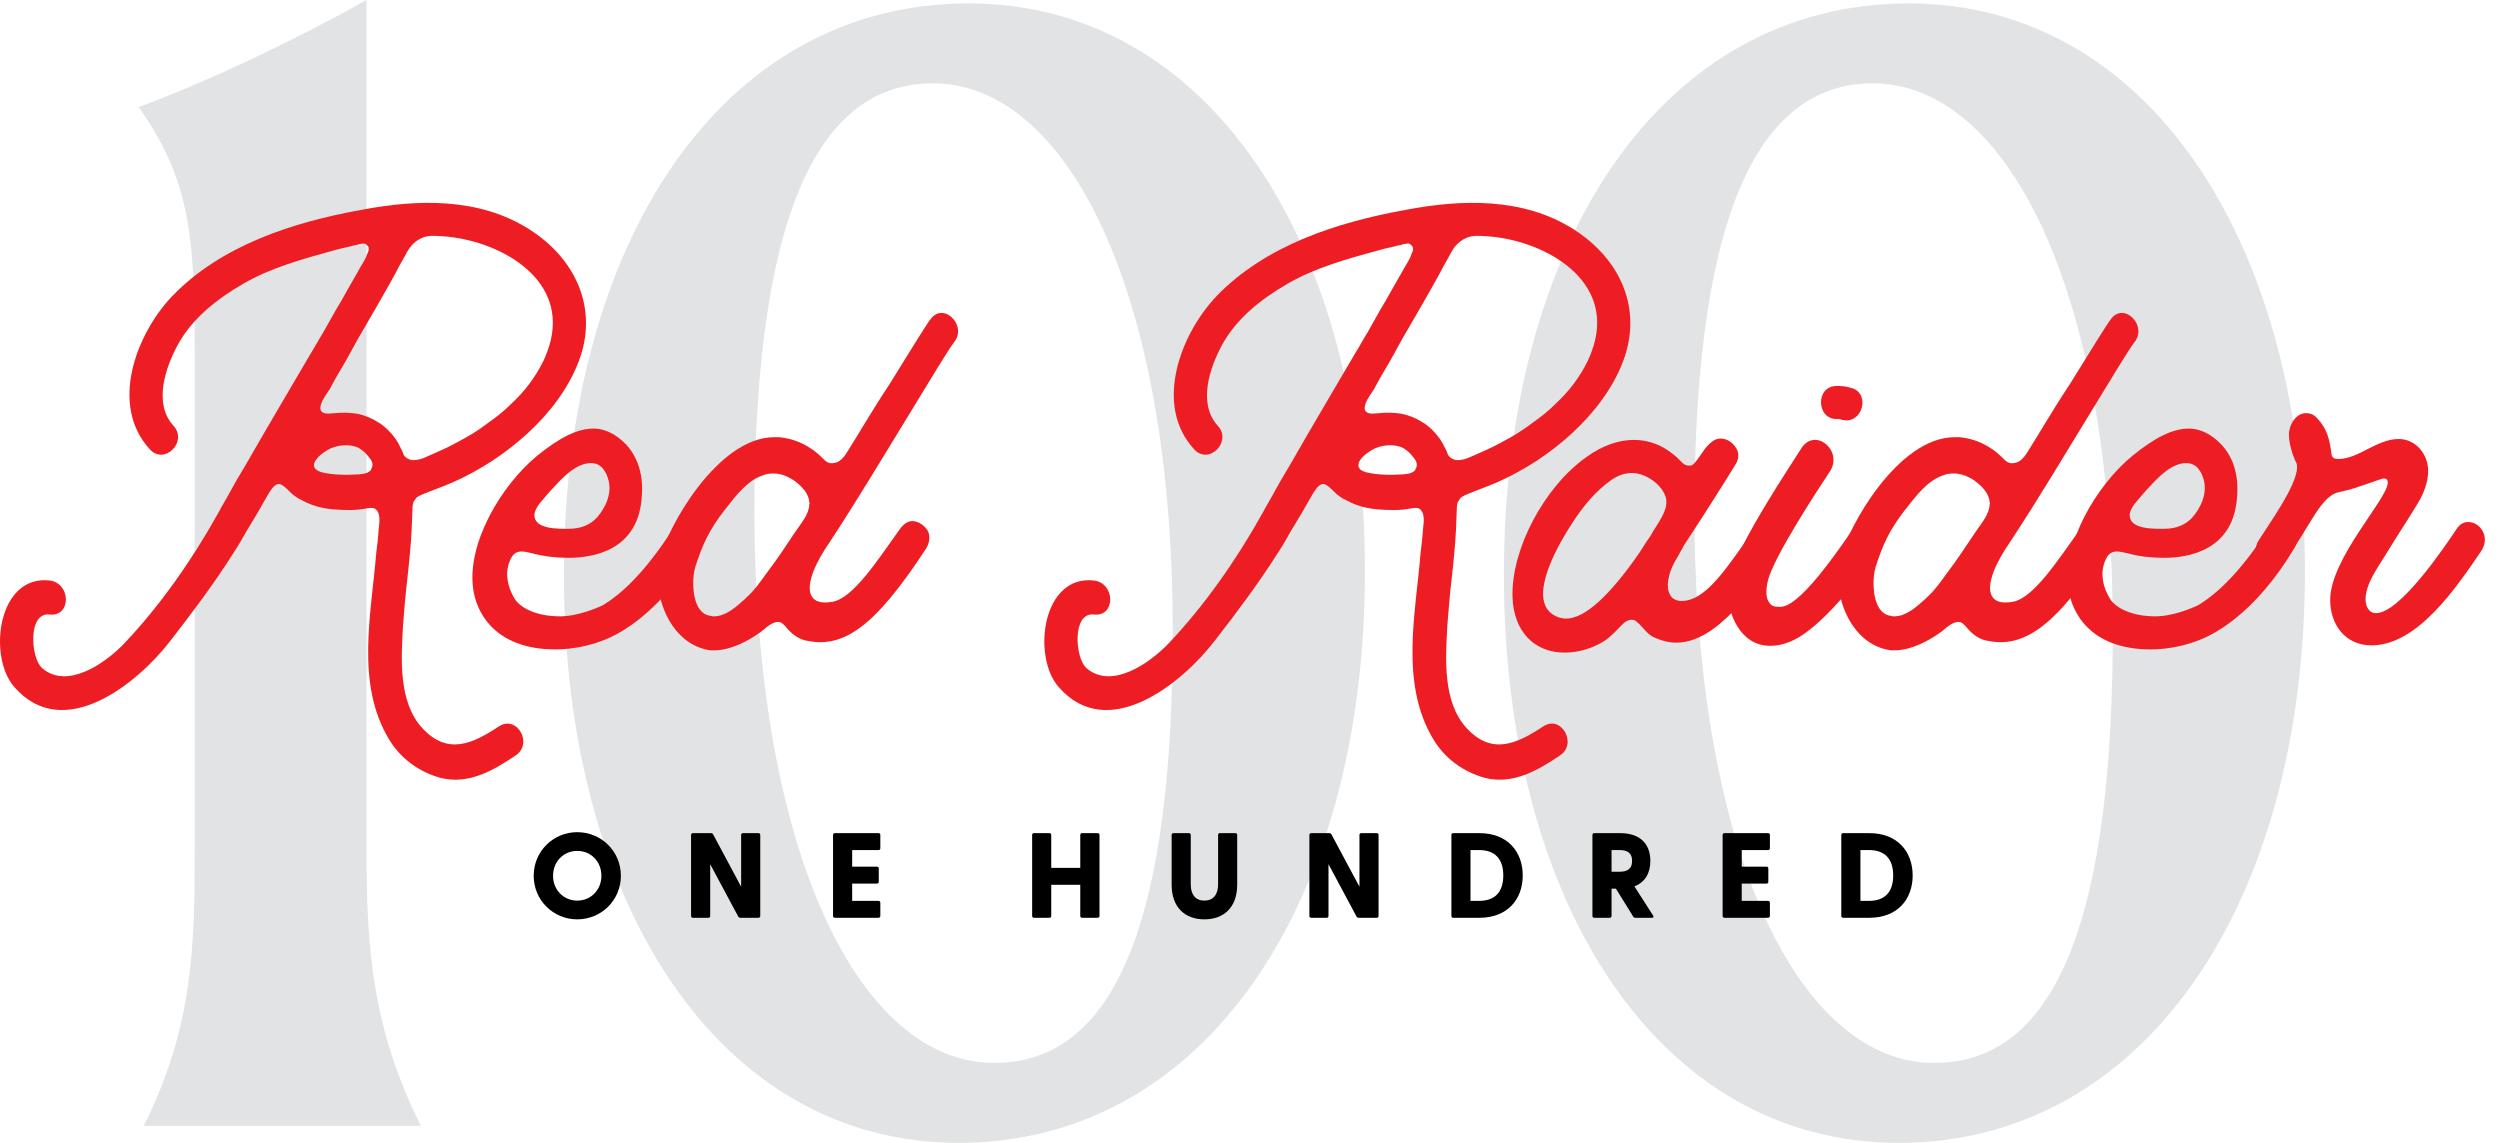 <svg width="105" height="48" viewBox="0 0 105 48" fill="none" xmlns="http://www.w3.org/2000/svg">
<path d="M79.736 48C69.664 48 63.164 37.929 63.164 24.143C63.164 10.143 69.807 0.143 80.164 0.143C90.236 0.143 96.807 10.214 96.807 24C96.807 37.929 90.093 48 79.736 48ZM81.236 44.643C86.593 44.643 88.736 38 88.736 26.5C88.736 12.071 84.236 3.5 78.664 3.5C73.378 3.5 71.164 10.143 71.164 21.643C71.236 36.072 75.664 44.643 81.236 44.643Z" fill="#E2E3E4"/>
<path d="M40.255 48C30.184 48 23.684 37.929 23.684 24.143C23.684 10.143 30.326 0.143 40.684 0.143C50.755 0.143 57.327 10.214 57.327 24C57.327 37.929 50.612 48 40.255 48ZM41.755 44.643C47.112 44.643 49.255 38 49.255 26.5C49.255 12.071 44.755 3.5 39.184 3.5C33.898 3.5 31.684 10.143 31.684 21.643C31.755 36.072 36.184 44.643 41.755 44.643Z" fill="#E2E3E4"/>
<path d="M6.037 47.286C8.108 43.143 8.179 39.786 8.179 35.643V14.643C8.179 9.929 7.965 7.5 5.822 4.5C8.894 3.357 12.465 1.643 15.394 0V35.643C15.394 39.786 15.608 43.143 17.679 47.286H6.037Z" fill="#E2E3E4"/>
<path d="M99.792 25.752C100.802 25.752 102.688 22.952 103.183 22.209C103.297 22.038 103.449 21.924 103.659 21.924C104.059 21.924 104.364 22.286 104.364 22.667C104.364 22.857 104.288 23.047 104.173 23.2C103.183 24.648 101.545 27.105 99.602 27.105C98.497 27.105 97.868 26.229 97.868 25.2C97.868 23.448 100.288 20.952 100.288 20.267C100.288 20.152 100.23 20.095 100.116 20.095C100.021 20.095 98.878 20.533 98.573 20.59C98.44 20.628 98.307 20.648 98.173 20.686C97.697 20.819 97.297 21.486 97.049 21.886C96.726 22.4 96.44 22.914 96.078 23.39C95.906 23.638 95.697 23.809 95.392 23.809C95.011 23.809 94.726 23.6 94.726 23.219C94.726 23.029 94.764 22.857 94.859 22.705C95.278 22.038 96.478 20.381 96.478 19.619C96.478 19.448 96.44 19.448 96.383 19.314C96.249 19.009 96.135 18.571 96.135 18.247C96.135 17.848 96.421 17.352 96.859 17.352C97.049 17.352 97.202 17.428 97.316 17.562C97.754 18.019 97.849 18.495 97.926 19.086C97.945 19.257 98.097 19.276 98.23 19.276C99.049 19.276 99.83 18.438 100.745 18.438C101.468 18.438 101.983 19.086 101.983 19.771C101.983 20.247 101.792 20.743 101.545 21.143C101.107 21.867 100.649 22.552 100.211 23.276C99.888 23.809 99.354 24.514 99.354 25.162C99.354 25.428 99.469 25.752 99.792 25.752Z" fill="#EE1D23"/>
<path d="M96.399 22.286C96.514 22.514 96.514 22.762 96.38 22.991C95.638 24.248 94.571 25.581 93.295 26.4C92.209 27.124 90.99 27.276 90.342 27.276C87.714 27.276 86.99 25.638 86.876 24.724C86.609 22.838 88.037 20.4 89.561 19.143C90.495 18.381 91.257 18 91.923 18C92.228 18 92.514 18.095 92.78 18.248C93.847 18.914 94.018 20 93.961 20.8C93.847 23.086 91.98 23.429 90.876 23.429C90.361 23.429 89.847 23.371 89.352 23.238C89.066 23.181 88.78 23.067 88.552 23.314C88.38 23.524 88.285 23.924 88.304 24.171C88.323 24.495 88.399 24.781 88.628 25.162C88.856 25.524 89.523 25.886 90.514 25.886C91.314 25.886 92.133 25.505 92.304 25.429C93.104 24.952 94.095 24.038 95.257 22.229C95.428 21.962 95.599 21.905 95.752 21.905C95.999 21.905 96.266 22.057 96.399 22.286ZM89.638 21.181C89.542 21.314 89.447 21.486 89.447 21.638C89.447 22.248 90.495 22.209 90.895 22.209C91.409 22.209 91.809 22.038 92.095 21.714C92.438 21.314 92.742 20.686 92.533 20.076C92.399 19.657 92.152 19.448 91.828 19.448C91.237 19.448 90.685 20 90.323 20.4C90.076 20.648 89.866 20.914 89.638 21.181Z" fill="#EE1D23"/>
<path d="M89.734 13.581C89.868 13.867 89.829 14.153 89.639 14.381C89.372 14.743 88.668 15.905 87.753 17.41C86.763 19.029 85.544 21.067 84.401 22.8C83.868 23.562 83.391 24.553 83.658 25.029C83.791 25.276 84.077 25.353 84.534 25.276C85.41 25.124 86.42 23.543 87.391 22.191C87.563 21.962 87.753 21.886 87.887 21.886C88.134 21.886 88.401 22.057 88.534 22.286C88.611 22.419 88.668 22.705 88.477 23.029C86.287 26.381 84.953 27.296 83.315 26.876C83.087 26.8 82.896 26.667 82.725 26.495C82.611 26.381 82.496 26.191 82.344 26.134C82.058 26.057 81.753 26.362 81.563 26.515C80.591 27.219 79.906 27.314 79.582 27.314H79.41C78.763 27.219 78.21 26.857 77.811 26.267C77.277 25.486 77.068 24.4 77.296 23.467C77.601 22.153 79.715 18.362 82.096 18.362H82.287C82.744 18.4 83.201 18.553 83.601 18.819C83.791 18.934 83.963 19.086 84.134 19.257C84.268 19.391 84.382 19.486 84.591 19.448C84.953 19.41 85.144 18.991 85.315 18.724C85.487 18.457 85.658 18.172 85.829 17.886C86.191 17.296 86.553 16.705 86.934 16.134C87.811 14.724 88.496 13.6 88.668 13.391C88.801 13.219 88.953 13.143 89.125 13.143C89.353 13.143 89.601 13.315 89.734 13.581ZM83.563 21.181C83.582 21.162 83.582 21.124 83.563 21.105C83.563 20.762 83.258 20.438 83.01 20.248C82.744 20.038 82.401 19.886 82.058 19.886C81.906 19.886 81.753 19.905 81.62 19.962C80.972 20.172 80.496 20.8 80.077 21.334L80.001 21.429C79.353 22.267 79.087 22.857 78.782 23.791C78.649 24.21 78.629 25.048 78.915 25.524C79.049 25.734 79.22 25.848 79.43 25.867C79.468 25.886 79.525 25.886 79.563 25.886C80.058 25.886 80.496 25.486 80.858 25.162L80.934 25.086C81.258 24.8 81.506 24.438 81.753 24.096C82.191 23.524 82.591 22.915 83.01 22.286C83.22 21.981 83.563 21.581 83.563 21.181Z" fill="#EE1D23"/>
<path d="M77.721 16.286C78.139 16.381 78.254 16.724 78.216 17.01C78.178 17.334 77.93 17.657 77.549 17.657C77.492 17.657 77.416 17.638 77.378 17.638C77.32 17.619 77.263 17.6 77.225 17.6H77.149C76.692 17.6 76.482 17.238 76.482 16.895C76.482 16.553 76.692 16.21 77.149 16.21C77.359 16.21 77.549 16.229 77.721 16.286ZM73.13 23.048C73.778 21.753 74.692 20.324 75.663 18.819C76.235 17.943 77.416 18.915 76.863 19.791C76.368 20.534 74.482 23.41 74.254 24.381C74.159 24.762 74.159 25.124 74.311 25.314C74.387 25.429 74.501 25.486 74.654 25.486C74.921 25.486 75.492 25.676 77.854 22.172C78.311 21.505 79.568 22.114 78.825 23.219C78.273 24.038 76.444 26.534 75.073 26.991C74.825 27.086 74.578 27.124 74.349 27.124C73.721 27.124 73.225 26.8 72.882 26.153C72.292 25.048 72.787 23.733 73.13 23.048Z" fill="#EE1D23"/>
<path d="M69.412 26.743C69.145 26.591 68.993 26.324 68.764 26.134C68.593 25.943 68.326 26.038 68.155 26.21C67.907 26.457 67.698 26.705 67.393 26.914C66.879 27.238 66.288 27.41 65.717 27.41C64.421 27.41 63.564 26.495 63.526 25.067C63.469 23.067 64.859 20.438 66.65 19.181C67.317 18.705 67.983 18.476 68.631 18.476C69.126 18.476 69.621 18.629 70.021 18.895C70.212 19.029 70.402 19.162 70.555 19.334C70.688 19.486 70.84 19.6 71.05 19.543C71.221 19.486 71.564 18.857 71.717 18.724L71.812 18.629C71.945 18.495 72.098 18.419 72.269 18.419C72.536 18.419 72.783 18.591 72.917 18.819C73.05 19.029 73.031 19.257 72.917 19.467C72.25 20.552 71.545 21.657 70.745 22.876L70.669 23.01C70.555 23.219 70.44 23.429 70.326 23.619C70.098 24.038 69.945 24.61 70.136 24.972C70.212 25.124 70.364 25.219 70.555 25.238H70.65C71.564 25.238 72.402 24.019 73.164 22.953C73.355 22.667 73.564 22.381 73.736 22.134C73.869 21.981 74.04 21.886 74.212 21.886C74.44 21.886 74.688 22.057 74.821 22.305C74.955 22.552 74.936 22.838 74.764 23.086L74.574 23.372C73.583 24.8 72.098 26.991 70.402 26.991C70.059 26.991 69.736 26.895 69.412 26.743ZM65.774 25.981C66.555 25.981 67.583 25.048 68.84 23.238L69.183 22.705L69.317 22.514C69.583 22 70.212 21.334 69.907 20.743C69.678 20.267 69.069 19.867 68.555 19.867C68.25 19.867 67.945 19.962 67.659 20.172C67.069 20.591 66.536 21.181 66.002 22.019C65.431 22.895 64.555 24.495 64.879 25.372C64.974 25.657 65.202 25.848 65.507 25.943C65.602 25.962 65.678 25.981 65.774 25.981Z" fill="#EE1D23"/>
<path d="M66.103 9.638C68.046 10.876 69.018 12.972 68.16 15.2C67.303 17.429 65.075 19.276 62.941 20.229C62.675 20.343 62.408 20.457 62.141 20.552L61.703 20.724C61.57 20.781 61.456 20.819 61.341 20.914L61.227 21.086C61.208 21.143 61.189 21.219 61.189 21.295C61.17 21.619 61.17 21.924 61.151 22.248C61.132 22.591 61.113 22.933 61.075 23.276C61.018 23.962 60.922 24.648 60.865 25.334C60.846 25.638 60.808 25.943 60.789 26.267C60.713 27.638 60.58 29.486 61.608 30.591C62.656 31.714 63.684 31.257 64.808 30.514C65.57 30 66.275 31.238 65.513 31.733C64.579 32.362 63.532 32.972 62.351 32.667C61.456 32.419 60.675 31.848 60.199 31.048C58.789 28.705 59.456 25.791 59.665 23.219C59.703 22.914 59.741 22.61 59.76 22.286C59.779 22.038 59.875 21.619 59.665 21.41C59.551 21.295 59.398 21.334 59.265 21.352C58.808 21.448 58.313 21.429 57.837 21.391C57.398 21.352 56.96 21.238 56.579 21.029C56.37 20.933 56.199 20.819 56.027 20.648C55.97 20.591 55.722 20.324 55.57 20.324C55.36 20.343 55.208 20.629 55.113 20.781C54.827 21.295 54.522 21.81 54.218 22.305C54.046 22.61 53.875 22.914 53.684 23.2C52.865 24.495 51.951 25.714 51.017 26.914C49.627 28.724 46.522 31.219 44.465 28.857C43.341 27.581 43.76 24.134 45.951 24.381C46.846 24.495 46.865 25.905 45.951 25.81C45.017 25.695 45.151 27.638 45.627 28.057C46.694 28.991 48.313 27.829 49.075 27.029C50.579 25.448 51.951 23.486 53.017 21.562C53.056 21.505 53.094 21.429 53.132 21.352L53.437 20.819C53.551 20.61 53.665 20.4 53.798 20.172L54.237 19.429C54.998 18.095 55.779 16.781 56.884 14.895C57.075 14.591 57.246 14.267 57.437 13.962L57.951 13.048C58.122 12.762 58.294 12.476 58.446 12.191L58.903 11.391C58.98 11.257 59.037 11.143 59.113 11.029L59.208 10.857C59.246 10.781 59.265 10.724 59.284 10.667C59.341 10.553 59.398 10.4 59.284 10.305C59.246 10.267 59.208 10.229 59.151 10.229C59.056 10.229 58.941 10.248 58.846 10.286C58.732 10.305 58.637 10.324 58.522 10.362C58.313 10.4 58.103 10.457 57.894 10.514C56.579 10.876 55.246 11.238 54.065 11.924C52.979 12.553 51.932 13.371 51.322 14.495C50.808 15.448 50.294 16.953 51.151 17.886C51.76 18.552 50.77 19.543 50.16 18.876C48.446 17.029 49.57 14.038 51.094 12.438C53.151 10.305 56.16 9.333 59.017 8.819C61.38 8.362 63.989 8.286 66.103 9.638ZM66.999 14.267C67.608 11.6 64.732 10.076 62.465 9.924C62.16 9.905 61.856 9.867 61.57 10C61.227 10.152 61.037 10.419 60.884 10.724C60.732 10.991 60.58 11.257 60.446 11.524C59.932 12.457 59.398 13.371 58.865 14.286C58.617 14.743 58.37 15.2 58.103 15.638C57.97 15.867 57.837 16.095 57.722 16.324C57.608 16.514 57.437 16.724 57.36 16.933C57.322 17.048 57.284 17.181 57.36 17.276C57.494 17.429 57.779 17.352 57.951 17.352C58.256 17.314 58.541 17.334 58.827 17.372C59.151 17.429 59.475 17.562 59.741 17.733C60.027 17.905 60.275 18.152 60.465 18.419C60.56 18.552 60.637 18.705 60.713 18.857C60.751 18.933 60.789 19.01 60.808 19.086C60.846 19.181 60.941 19.238 61.018 19.276C61.113 19.334 61.246 19.334 61.36 19.314C61.551 19.295 61.741 19.2 61.913 19.124L62.427 18.895C62.77 18.743 63.113 18.552 63.456 18.362C63.798 18.172 64.122 17.943 64.427 17.714C64.751 17.486 65.056 17.238 65.322 16.971C65.608 16.705 65.856 16.438 66.084 16.134C66.313 15.829 66.503 15.524 66.675 15.181C66.808 14.895 66.922 14.591 66.999 14.267ZM57.513 19.867C57.818 19.924 58.141 19.943 58.446 19.943C58.599 19.943 58.77 19.924 58.922 19.924C59.075 19.905 59.227 19.905 59.36 19.81C59.398 19.791 59.437 19.753 59.456 19.695C59.57 19.505 59.475 19.334 59.341 19.181C59.227 19.029 59.075 18.895 58.903 18.8C58.522 18.629 57.989 18.686 57.627 18.895C57.132 19.181 56.675 19.714 57.513 19.867Z" fill="#EE1D23"/>
<path d="M40.161 13.581C40.294 13.867 40.256 14.153 40.065 14.381C39.799 14.743 39.094 15.905 38.18 17.41C37.189 19.029 35.97 21.067 34.827 22.8C34.294 23.562 33.818 24.553 34.084 25.029C34.218 25.276 34.503 25.353 34.961 25.276C35.837 25.124 36.846 23.543 37.818 22.191C37.989 21.962 38.18 21.886 38.313 21.886C38.561 21.886 38.827 22.057 38.961 22.286C39.037 22.419 39.094 22.705 38.903 23.029C36.713 26.381 35.38 27.296 33.742 26.876C33.513 26.8 33.322 26.667 33.151 26.495C33.037 26.381 32.922 26.191 32.77 26.134C32.484 26.057 32.18 26.362 31.989 26.515C31.018 27.219 30.332 27.314 30.008 27.314H29.837C29.189 27.219 28.637 26.857 28.237 26.267C27.703 25.486 27.494 24.4 27.722 23.467C28.027 22.153 30.142 18.362 32.523 18.362H32.713C33.17 18.4 33.627 18.553 34.027 18.819C34.218 18.934 34.389 19.086 34.561 19.257C34.694 19.391 34.808 19.486 35.018 19.448C35.38 19.41 35.57 18.991 35.742 18.724C35.913 18.457 36.084 18.172 36.256 17.886C36.618 17.296 36.98 16.705 37.361 16.134C38.237 14.724 38.922 13.6 39.094 13.391C39.227 13.219 39.38 13.143 39.551 13.143C39.78 13.143 40.027 13.315 40.161 13.581ZM33.989 21.181C34.008 21.162 34.008 21.124 33.989 21.105C33.989 20.762 33.684 20.438 33.437 20.248C33.17 20.038 32.827 19.886 32.484 19.886C32.332 19.886 32.18 19.905 32.046 19.962C31.399 20.172 30.922 20.8 30.503 21.334L30.427 21.429C29.78 22.267 29.513 22.857 29.208 23.791C29.075 24.21 29.056 25.048 29.341 25.524C29.475 25.734 29.646 25.848 29.856 25.867C29.894 25.886 29.951 25.886 29.989 25.886C30.484 25.886 30.922 25.486 31.284 25.162L31.36 25.086C31.684 24.8 31.932 24.438 32.18 24.096C32.618 23.524 33.018 22.915 33.437 22.286C33.646 21.981 33.989 21.581 33.989 21.181Z" fill="#EE1D23"/>
<path d="M29.397 22.286C29.511 22.514 29.511 22.762 29.378 22.991C28.635 24.248 27.568 25.581 26.292 26.4C25.206 27.124 23.987 27.276 23.34 27.276C20.711 27.276 19.987 25.638 19.873 24.724C19.606 22.838 21.035 20.4 22.559 19.143C23.492 18.381 24.254 18 24.921 18C25.226 18 25.511 18.095 25.778 18.248C26.845 18.914 27.016 20 26.959 20.8C26.845 23.086 24.978 23.429 23.873 23.429C23.359 23.429 22.845 23.371 22.349 23.238C22.064 23.181 21.778 23.067 21.549 23.314C21.378 23.524 21.283 23.924 21.302 24.171C21.321 24.495 21.397 24.781 21.625 25.162C21.854 25.524 22.521 25.886 23.511 25.886C24.311 25.886 25.13 25.505 25.302 25.429C26.102 24.952 27.092 24.038 28.254 22.229C28.425 21.962 28.597 21.905 28.749 21.905C28.997 21.905 29.264 22.057 29.397 22.286ZM22.635 21.181C22.54 21.314 22.445 21.486 22.445 21.638C22.445 22.248 23.492 22.209 23.892 22.209C24.407 22.209 24.806 22.038 25.092 21.714C25.435 21.314 25.74 20.686 25.53 20.076C25.397 19.657 25.149 19.448 24.826 19.448C24.235 19.448 23.683 20 23.321 20.4C23.073 20.648 22.864 20.914 22.635 21.181Z" fill="#EE1D23"/>
<path d="M22.241 9.638C24.184 10.876 25.156 12.972 24.299 15.2C23.442 17.429 21.213 19.276 19.08 20.229C18.813 20.343 18.546 20.457 18.28 20.552L17.841 20.724C17.708 20.781 17.594 20.819 17.48 20.914L17.365 21.086C17.346 21.143 17.327 21.219 17.327 21.295C17.308 21.619 17.308 21.924 17.289 22.248C17.27 22.591 17.251 22.933 17.213 23.276C17.156 23.962 17.061 24.648 17.003 25.334C16.984 25.638 16.946 25.943 16.927 26.267C16.851 27.638 16.718 29.486 17.746 30.591C18.794 31.714 19.822 31.257 20.946 30.514C21.708 30 22.413 31.238 21.651 31.733C20.718 32.362 19.67 32.972 18.489 32.667C17.594 32.419 16.813 31.848 16.337 31.048C14.927 28.705 15.594 25.791 15.803 23.219C15.841 22.914 15.88 22.61 15.899 22.286C15.918 22.038 16.013 21.619 15.803 21.41C15.689 21.295 15.537 21.334 15.403 21.352C14.946 21.448 14.451 21.429 13.975 21.391C13.537 21.352 13.099 21.238 12.718 21.029C12.508 20.933 12.337 20.819 12.165 20.648C12.108 20.591 11.861 20.324 11.708 20.324C11.499 20.343 11.346 20.629 11.251 20.781C10.965 21.295 10.661 21.81 10.356 22.305C10.184 22.61 10.013 22.914 9.822 23.2C9.003 24.495 8.089 25.714 7.156 26.914C5.765 28.724 2.66 31.219 0.603 28.857C-0.52 27.581 -0.101 24.134 2.089 24.381C2.984 24.495 3.003 25.905 2.089 25.81C1.156 25.695 1.289 27.638 1.765 28.057C2.832 28.991 4.451 27.829 5.213 27.029C6.718 25.448 8.089 23.486 9.156 21.562C9.194 21.505 9.232 21.429 9.27 21.352L9.575 20.819C9.689 20.61 9.803 20.4 9.937 20.172L10.375 19.429C11.137 18.095 11.918 16.781 13.022 14.895C13.213 14.591 13.384 14.267 13.575 13.962L14.089 13.048C14.261 12.762 14.432 12.476 14.584 12.191L15.041 11.391C15.118 11.257 15.175 11.143 15.251 11.029L15.346 10.857C15.384 10.781 15.403 10.724 15.422 10.667C15.479 10.553 15.537 10.4 15.422 10.305C15.384 10.267 15.346 10.229 15.289 10.229C15.194 10.229 15.079 10.248 14.984 10.286C14.87 10.305 14.775 10.324 14.661 10.362C14.451 10.4 14.241 10.457 14.032 10.514C12.718 10.876 11.384 11.238 10.203 11.924C9.118 12.553 8.07 13.371 7.46 14.495C6.946 15.448 6.432 16.953 7.289 17.886C7.899 18.552 6.908 19.543 6.299 18.876C4.584 17.029 5.708 14.038 7.232 12.438C9.289 10.305 12.299 9.333 15.156 8.819C17.518 8.362 20.127 8.286 22.241 9.638ZM23.137 14.267C23.746 11.6 20.87 10.076 18.603 9.924C18.299 9.905 17.994 9.867 17.708 10C17.365 10.152 17.175 10.419 17.022 10.724C16.87 10.991 16.718 11.257 16.584 11.524C16.07 12.457 15.537 13.371 15.003 14.286C14.756 14.743 14.508 15.2 14.241 15.638C14.108 15.867 13.975 16.095 13.861 16.324C13.746 16.514 13.575 16.724 13.499 16.933C13.46 17.048 13.422 17.181 13.499 17.276C13.632 17.429 13.918 17.352 14.089 17.352C14.394 17.314 14.68 17.334 14.965 17.372C15.289 17.429 15.613 17.562 15.88 17.733C16.165 17.905 16.413 18.152 16.603 18.419C16.699 18.552 16.775 18.705 16.851 18.857C16.889 18.933 16.927 19.01 16.946 19.086C16.984 19.181 17.079 19.238 17.156 19.276C17.251 19.334 17.384 19.334 17.499 19.314C17.689 19.295 17.88 19.2 18.051 19.124L18.565 18.895C18.908 18.743 19.251 18.552 19.594 18.362C19.937 18.172 20.261 17.943 20.565 17.714C20.889 17.486 21.194 17.238 21.46 16.971C21.746 16.705 21.994 16.438 22.222 16.134C22.451 15.829 22.642 15.524 22.813 15.181C22.946 14.895 23.061 14.591 23.137 14.267ZM13.651 19.867C13.956 19.924 14.28 19.943 14.584 19.943C14.737 19.943 14.908 19.924 15.06 19.924C15.213 19.905 15.365 19.905 15.499 19.81C15.537 19.791 15.575 19.753 15.594 19.695C15.708 19.505 15.613 19.334 15.479 19.181C15.365 19.029 15.213 18.895 15.041 18.8C14.661 18.629 14.127 18.686 13.765 18.895C13.27 19.181 12.813 19.714 13.651 19.867Z" fill="#EE1D23"/>
<path d="M77.412 38.547C77.366 38.547 77.335 38.517 77.335 38.471V35.068C77.335 35.022 77.366 34.992 77.412 34.992H78.514C79.697 34.992 80.332 35.774 80.332 36.77C80.332 37.765 79.697 38.547 78.514 38.547H77.412ZM78.138 37.836H78.504C79.169 37.836 79.514 37.46 79.514 36.77C79.514 36.079 79.169 35.703 78.504 35.703H78.138V37.836Z" fill="black"/>
<path d="M72.426 38.547C72.381 38.547 72.35 38.517 72.35 38.471V35.068C72.35 35.022 72.381 34.992 72.426 34.992H74.26C74.306 34.992 74.336 35.022 74.336 35.068V35.627C74.336 35.672 74.306 35.703 74.26 35.703H73.153V36.399H74.194C74.24 36.399 74.27 36.429 74.27 36.475V37.034C74.27 37.079 74.24 37.11 74.194 37.11H73.153V37.836H74.255C74.301 37.836 74.336 37.867 74.336 37.912V38.471C74.336 38.517 74.301 38.547 74.255 38.547H72.426Z" fill="black"/>
<path d="M68.686 38.547C68.645 38.547 68.614 38.532 68.594 38.496L67.868 37.323H67.685V38.471C67.685 38.517 67.654 38.547 67.609 38.547H66.959C66.913 38.547 66.882 38.517 66.882 38.471V35.068C66.882 35.022 66.913 34.992 66.959 34.992H68.051C68.909 34.992 69.315 35.469 69.315 36.16C69.315 36.663 69.097 37.054 68.645 37.227L69.432 38.456C69.468 38.512 69.442 38.547 69.381 38.547H68.686ZM67.685 36.612H68.03C68.299 36.612 68.548 36.526 68.548 36.16C68.548 35.789 68.299 35.703 68.03 35.703H67.685V36.612Z" fill="black"/>
<path d="M61.035 38.547C60.989 38.547 60.959 38.517 60.959 38.471V35.068C60.959 35.022 60.989 34.992 61.035 34.992H62.137C63.32 34.992 63.955 35.774 63.955 36.77C63.955 37.765 63.32 38.547 62.137 38.547H61.035ZM61.761 37.836H62.127C62.792 37.836 63.138 37.46 63.138 36.77C63.138 36.079 62.792 35.703 62.127 35.703H61.761V37.836Z" fill="black"/>
<path d="M57.066 38.547C57.026 38.547 56.995 38.532 56.975 38.496L55.797 36.297V38.471C55.797 38.517 55.766 38.547 55.721 38.547H55.07C55.025 38.547 54.994 38.517 54.994 38.471V35.068C54.994 35.022 55.025 34.992 55.07 34.992H55.827C55.868 34.992 55.898 35.007 55.919 35.042L57.097 37.242V35.068C57.097 35.022 57.127 34.992 57.173 34.992H57.823C57.869 34.992 57.9 35.022 57.9 35.068V38.471C57.9 38.517 57.869 38.547 57.823 38.547H57.066Z" fill="black"/>
<path d="M50.586 38.613C49.778 38.613 49.209 38.121 49.209 37.156V35.068C49.209 35.022 49.24 34.992 49.286 34.992H49.936C49.981 34.992 50.012 35.022 50.012 35.068V37.145C50.012 37.577 50.215 37.826 50.586 37.826C50.952 37.826 51.16 37.577 51.16 37.145V35.068C51.16 35.022 51.19 34.992 51.236 34.992H51.886C51.932 34.992 51.962 35.022 51.962 35.068V37.156C51.962 38.121 51.389 38.613 50.586 38.613Z" fill="black"/>
<path d="M43.426 38.547C43.38 38.547 43.35 38.517 43.35 38.471V35.068C43.35 35.022 43.38 34.992 43.426 34.992H44.076C44.122 34.992 44.152 35.022 44.152 35.068V36.45H45.371V35.068C45.371 35.022 45.402 34.992 45.447 34.992H46.098C46.143 34.992 46.179 35.022 46.179 35.068V38.471C46.179 38.517 46.143 38.547 46.098 38.547H45.447C45.402 38.547 45.371 38.517 45.371 38.471V37.161H44.152V38.471C44.152 38.517 44.122 38.547 44.076 38.547H43.426Z" fill="black"/>
<path d="M35.065 38.547C35.019 38.547 34.988 38.517 34.988 38.471V35.068C34.988 35.022 35.019 34.992 35.065 34.992H36.898C36.944 34.992 36.974 35.022 36.974 35.068V35.627C36.974 35.672 36.944 35.703 36.898 35.703H35.791V36.399H36.832C36.878 36.399 36.908 36.429 36.908 36.475V37.034C36.908 37.079 36.878 37.11 36.832 37.11H35.791V37.836H36.893C36.939 37.836 36.974 37.867 36.974 37.912V38.471C36.974 38.517 36.939 38.547 36.893 38.547H35.065Z" fill="black"/>
<path d="M31.098 38.547C31.057 38.547 31.027 38.532 31.006 38.496L29.828 36.297V38.471C29.828 38.517 29.797 38.547 29.752 38.547H29.102C29.056 38.547 29.025 38.517 29.025 38.471V35.068C29.025 35.022 29.056 34.992 29.102 34.992H29.858C29.899 34.992 29.93 35.007 29.95 35.042L31.128 37.242V35.068C31.128 35.022 31.159 34.992 31.204 34.992H31.855C31.9 34.992 31.931 35.022 31.931 35.068V38.471C31.931 38.517 31.9 38.547 31.855 38.547H31.098Z" fill="black"/>
<path d="M24.244 38.613C23.238 38.613 22.415 37.81 22.415 36.784C22.415 35.753 23.238 34.951 24.244 34.951C25.254 34.951 26.077 35.753 26.077 36.784C26.077 37.81 25.254 38.613 24.244 38.613ZM23.228 36.784C23.228 37.373 23.67 37.826 24.244 37.826C24.823 37.826 25.259 37.373 25.259 36.784C25.259 36.185 24.823 35.738 24.244 35.738C23.67 35.738 23.228 36.185 23.228 36.784Z" fill="black"/>
</svg>
